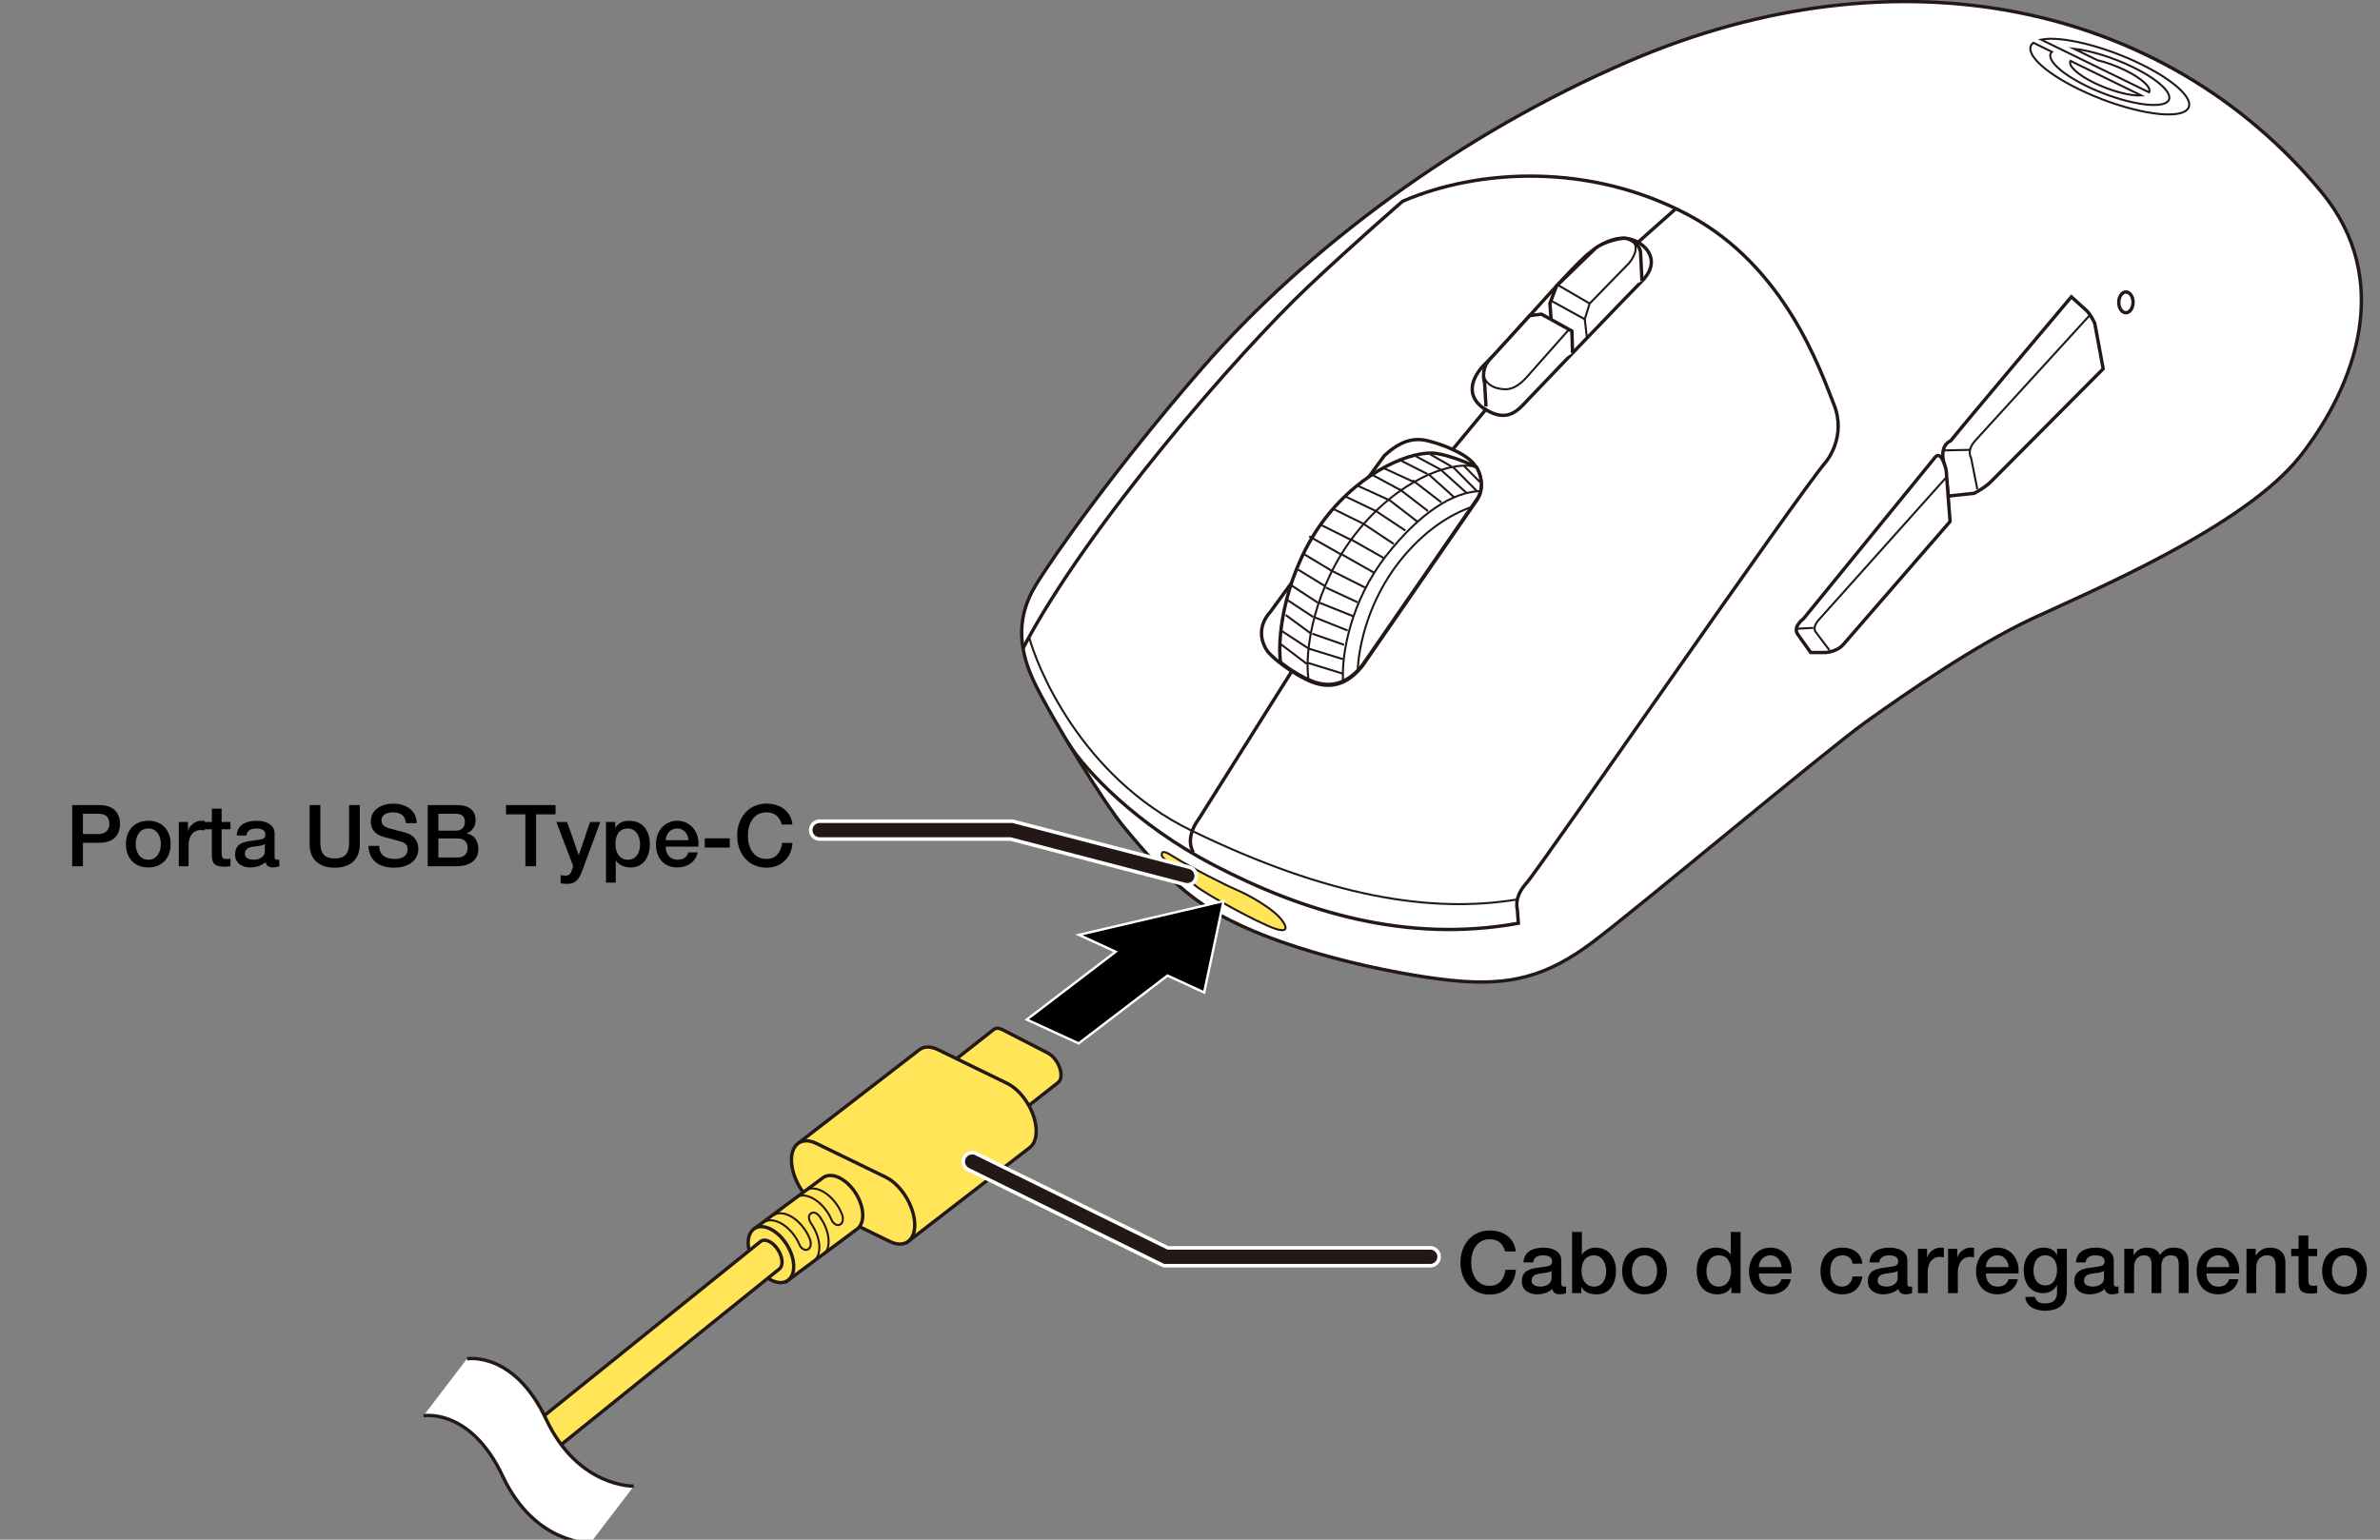 <?xml version="1.0" encoding="utf-8"?>
<!-- Generator: Adobe Illustrator 28.2.0, SVG Export Plug-In . SVG Version: 6.00 Build 0)  -->
<svg version="1.1" xmlns="http://www.w3.org/2000/svg" xmlns:xlink="http://www.w3.org/1999/xlink" x="0px" y="0px"
	 viewBox="0 0 500 323.517" enable-background="new 0 0 500 323.517" xml:space="preserve">
<rect x="0" y="0" width="500" height="323.517" fill="#808080" stroke="none"/>
<g id="レイヤー_1">
	<g>
		<g>
			<g>
				<g>
					<path fill="#FFE557" stroke="#231815" stroke-width="0.709" d="M210.626,236.637l11.656-9.158
						c0.436-0.338,0.676-0.977,0.618-1.843l0,0c-0.118-1.723-1.382-3.686-2.813-4.385l-9.567-4.929
						c-0.72-0.352-1.35-0.316-1.78,0.021l-11.393,8.965"/>
					<path fill="#FFFFFF" stroke="#231815" stroke-width="0.709" d="M211.493,234.606c-0.117-1.72-1.376-3.683-2.81-4.385
						l-9.57-4.925c-1.434-0.699-2.508,0.131-2.387,1.857l0,0c0.115,1.72,1.379,3.686,2.815,4.378l9.562,4.936
						C210.545,237.161,211.614,236.331,211.493,234.606L211.493,234.606z"/>
				</g>
				<g>
					<path fill="#FFE557" stroke="#231815" stroke-width="0.709" d="M190.286,261.258l26.052-20.121
						c0.941-0.721,1.467-2.111,1.335-3.994l0,0c-0.253-3.737-2.988-7.997-6.109-9.508l-14.567-7.094
						c-1.565-0.758-2.924-0.68-3.862,0.047l-25.499,19.694"/>
					<path fill="#FFE557" stroke="#231815" stroke-width="0.709" d="M192.156,256.853c-0.256-3.742-2.986-8-6.103-9.512
						l-14.575-7.086c-3.115-1.519-5.443,0.288-5.182,4.023l0,0c0.251,3.743,2.991,7.999,6.097,9.512l14.584,7.098
						C190.093,262.394,192.412,260.592,192.156,256.853L192.156,256.853z"/>
				</g>
			</g>
			<path fill="#FFE557" stroke="#231815" stroke-width="0.709" stroke-linejoin="round" d="M164.972,269.47l15.137-11.244
				c1.713-1.336,1.48-4.821-0.525-7.777c-2.01-2.952-5.026-4.266-6.745-2.929l-14.509,10.758"/>
			<path fill="#FFE557" stroke="#231815" stroke-width="0.709" stroke-linejoin="round" d="M158.849,266.056
				c-2.004-2.953-2.238-6.441-0.519-7.778c1.716-1.337,4.738-0.026,6.747,2.923c2.005,2.959,2.235,6.441,0.522,7.781
				C163.876,270.328,160.857,269.017,158.849,266.056z"/>
			<path fill="none" stroke="#231815" stroke-width="0.425" stroke-linejoin="round" d="M160.293,256.942
				c1.716-1.337,4.738-0.026,6.747,2.923c0.432,0.638,0.782,1.301,1.048,1.961c0,0,0.809,1.269,1.729,0.655
				c0.92-0.613,0.328-2.125,0.328-2.125c-0.266-0.66-0.616-1.323-1.048-1.961c-2.01-2.949-5.031-4.26-6.747-2.923"/>
			<path fill="none" stroke="#231815" stroke-width="0.425" stroke-linejoin="round" d="M167.04,251.729
				c1.716-1.337,4.738-0.026,6.747,2.923c0.432,0.638,0.782,1.301,1.048,1.961c0,0,0.809,1.269,1.729,0.655
				c0.92-0.613,0.328-2.125,0.328-2.125c-0.266-0.66-0.616-1.323-1.048-1.961c-2.01-2.949-5.031-4.26-6.747-2.923"/>
			<path fill="none" stroke="#231815" stroke-width="0.425" stroke-linejoin="round" d="M170.988,264.966
				c1.713-1.34,1.483-4.822-0.522-7.781c0,0-1.14-1.562-0.066-2.226s2.008,0.996,2.008,0.996c2.005,2.959,2.235,6.441,0.522,7.781"
				/>
			<path fill="#FFE557" stroke="#231815" stroke-width="0.709" stroke-linejoin="round" d="M105.875,304.285l53.923-43.424
				c0.89-0.693,2.492,0.044,3.568,1.642c1.086,1.601,1.247,3.463,0.355,4.149l-53.834,43.355"/>
		</g>
		<g>
			<path fill="#FFFFFF" d="M124.134,324.103c0,0-11.644,0.353-18.426-14.058c-6.775-14.413-16.63-12.692-16.63-12.692l9.131-11.963
				c0,0,9.853-1.728,16.629,12.689c6.776,14.417,18.423,14.063,18.423,14.063L124.134,324.103z"/>
			<path fill="none" stroke="#231815" stroke-width="0.709" d="M98.106,285.528c0,0,9.853-1.728,16.629,12.689
				c6.776,14.416,18.422,14.059,18.422,14.059"/>
			<path fill="none" stroke="#231815" stroke-width="0.709" d="M88.975,297.491c0,0,9.854-1.725,16.629,12.689
				c6.781,14.411,18.425,14.058,18.425,14.058"/>
		</g>
		<g>
			<g>
				<path fill="#FFFFFF" stroke="#231815" stroke-width="0.709" stroke-miterlimit="10" d="M342.381,12.797
					c-35.751,15.352-68.072,39.557-89.793,64.518c-18.065,20.76-31.487,39.812-35.104,45.84c-3.617,6.028-3.88,12.435-0.263,20.071
					c3.617,7.636,14.87,25.721,18.889,30.544s9.727,11.702,16.88,16.478c13.838,9.24,40.084,14.577,52.141,15.783
					c12.057,1.206,19.797-0.808,29.443-8.042c9.646-7.234,49.033-40.294,57.473-46.323c8.44-6.028,22.908-16.076,34.965-21.702
					c12.057-5.627,44.61-19.291,56.265-34.161s19.687-37.031,4.421-55.462C454.741,0.553,398.699-11.386,342.381,12.797z"/>
				<path fill="none" stroke="#231815" stroke-width="0.709" stroke-miterlimit="10" d="M224.431,156.145
					c3.568,5.781,14.378,17.197,30.537,25.623c19.083,9.951,40.707,16.464,64.016,12.238l-0.223-2.969c0,0-0.818-2.454,1.908-5.452
					s56.704-81.24,62.974-88.6c0,0,4.362-5.18,1.636-11.995c-2.726-6.815-10.087-28.897-30.533-39.802s-43.797-9.895-60.065-2.903
					c0,0-9.848,8.497-19.812,17.897c-14.449,13.631-46.578,50.426-59.956,76.056"/>
				<path fill="none" stroke="#231815" stroke-width="0.709" stroke-miterlimit="10" d="M250.726,179.105
					c0,0-2.064-2.768,1.208-7.147l19.392-30.809"/>
				
					<line fill="none" stroke="#231815" stroke-width="0.709" stroke-miterlimit="10" x1="304.994" y1="94.667" x2="312.354" y2="85.807"/>
				
					<line fill="none" stroke="#231815" stroke-width="0.709" stroke-miterlimit="10" x1="344.114" y1="50.912" x2="352.08" y2="43.841"/>
				
					<ellipse transform="matrix(0.006 -1 1 0.006 380.38 509.91)" fill="none" stroke="#231815" stroke-width="0.709" stroke-miterlimit="10" cx="446.76" cy="63.56" rx="2.181" ry="1.499"/>
				<path fill="none" stroke="#231815" stroke-width="0.709" stroke-miterlimit="10" d="M310.31,105.027l-23.99,34.759
					c-3.135,4.089-6.815,5.043-10.632,3.544c-3.817-1.499-8.451-5.043-9.542-6.679c-1.09-1.636-2.181-4.907,0.818-8.178
					l23.854-32.714c3.544-3.271,6.27-3.817,9.133-3.135c2.862,0.682,8.042,2.59,9.814,5.043
					C311.537,100.12,311.622,103.126,310.31,105.027z"/>
				<path fill="none" stroke="#231815" stroke-width="0.709" stroke-miterlimit="10" d="M344.796,59.227
					c-1.865,1.838-21.4,22.218-23.581,24.535c-2.181,2.317-4.257,5.084-8.86,2.454c-4.603-2.631-3.544-6.815,0-10.087
					c3.544-3.271,17.72-20.174,21.946-23.309c4.226-3.135,7.261-3.342,9.814-1.908S348.569,55.508,344.796,59.227z"/>
				<path fill="none" stroke="#231815" stroke-width="0.425" stroke-miterlimit="10" d="M216.199,133.845
					c1.421,5.532,10.554,29.249,34.135,40.699c28.68,13.926,50.311,17.451,68.44,14.452"/>
				<path fill="#FFE557" stroke="#231815" stroke-width="0.425" stroke-miterlimit="10" d="M246.517,179.996
					c3.586,2.252,10.632,5.861,13.495,7.088c2.862,1.227,6.815,3.68,8.451,5.316c1.636,1.636,2.87,3.937-0.674,2.711
					c-3.544-1.227-14.006-6.951-16.459-8.859c-2.454-1.908-7.198-5.738-7.266-6.528C243.947,178.366,245.45,179.326,246.517,179.996
					z"/>
				<g>
					<path fill="#FFFFFF" stroke="#231815" stroke-width="0.709" stroke-miterlimit="10" d="M435.168,62.362
						c0,0-23.006,27.27-25.353,30.26c0,0-2.231,0.738-1.531,4.181c0.7,3.443,1.003,7.435,1.003,7.435l5.435-0.575
						c0,0,2.181-1.09,3.544-2.454c1.363-1.363,23.581-23.718,23.581-23.718l-1.772-9.542c0,0-0.818-1.908-1.908-2.862
						C437.077,64.134,435.168,62.362,435.168,62.362z"/>
					<path fill="none" stroke="#231815" stroke-width="0.425" stroke-miterlimit="10" d="M415.404,102.778l-1.329-6.645
						c0,0-1.022-1.431,0.92-3.578l24.089-26.387"/>
					
						<line fill="none" stroke="#231815" stroke-width="0.425" stroke-miterlimit="10" x1="413.876" y1="94.523" x2="408.24" y2="94.65"/>
				</g>
				<g>
					<path fill="#FFFFFF" stroke="#231815" stroke-width="0.709" stroke-miterlimit="10" d="M406.543,96.086l-27.671,33.941
						c0,0-2.454,1.772-1.09,3.408l2.615,3.68h3.11c0,0,2.454-0.102,3.817-1.772l22.355-25.762l-0.818-10.768
						C408.861,98.812,407.901,94.421,406.543,96.086z"/>
					<path fill="none" stroke="#231815" stroke-width="0.425" stroke-miterlimit="10" d="M384.325,136.616l-2.76-3.68
						c0,0-1.022-0.818,0.409-2.556l26.895-30.063"/>
					
						<line fill="none" stroke="#231815" stroke-width="0.425" stroke-miterlimit="10" x1="380.958" y1="131.934" x2="377.522" y2="132.117"/>
				</g>
				<path fill="#FFFFFF" stroke="#231815" stroke-width="0.709" stroke-miterlimit="10" d="M325.862,67.139l-0.251-3.4l1.396-3.653
					l8.112-7.846c1.79-1.506,5.54-2.301,6.41-2.154c0.87,0.147,2.842,1.004,3.126,2.922l0.301,6.055"/>
				<g>
					<path fill="#FFFFFF" stroke="#231815" stroke-width="0.709" stroke-miterlimit="10" d="M312.181,85.412l-0.284-4.903
						c0,0-0.97-2.818,1.104-5.007l8.365-9.174l2.469-0.315l6.395,3.553l0.141,4.618"/>
					<path fill="none" stroke="#231815" stroke-width="0.425" stroke-miterlimit="10" d="M329.627,69.23l-9.061,10.213
						c-2.487,2.629-4.193,2.558-5.969,2.132c-1.776-0.426-3.102-1.771-2.872-3.415"/>
				</g>
				<g>
					<path fill="none" stroke="#231815" stroke-width="0.425" stroke-miterlimit="10" d="M333.398,71.029l-0.468-3.951l1.033-3.299
						l8.243-8.456c1.17-1.319,2.473-4.125,0.116-4.996"/>
					
						<line fill="none" stroke="#231815" stroke-width="0.425" stroke-miterlimit="10" x1="332.931" y1="67.078" x2="325.828" y2="63.172"/>
					
						<line fill="none" stroke="#231815" stroke-width="0.425" stroke-miterlimit="10" x1="333.963" y1="63.779" x2="327.175" y2="59.83"/>
				</g>
				<g>
					<path fill="#FFFFFF" stroke="#231815" stroke-width="0.709" stroke-miterlimit="10" d="M286.333,139.603l23.99-34.759
						c1.196-1.732,1.215-4.378-0.129-6.691c-2.616-1.25-5.745-2.409-8.322-2.851c-4.771-0.818-15.539,3.271-23.581,13.767
						c-8.039,10.491-10.085,24.25-9.27,30.116c1.923,1.492,4.435,3.08,6.68,3.961C279.518,144.647,283.198,143.692,286.333,139.603z
						"/>
					<path fill="none" stroke="#231815" stroke-width="0.425" stroke-miterlimit="10" d="M274.87,142.512
						c-0.818-5.861,1.191-19.248,9.951-30.397c8.996-11.45,19.749-14.989,24.52-14.171"/>
					<path fill="none" stroke="#231815" stroke-width="0.425" stroke-miterlimit="10" d="M282.173,143.301
						c-0.436-5.678,1.59-17.045,9.094-26.595c6.791-8.643,13.795-13.382,19.776-13.506"/>
					<path fill="none" stroke="#231815" stroke-width="0.425" stroke-miterlimit="10" d="M285.215,141.074
						c0.237-5.881,2.535-15.12,8.769-23.054c5.075-6.46,10.794-10.021,15.315-11.53"/>
					<g>
						
							<line fill="none" stroke="#231815" stroke-width="0.425" stroke-miterlimit="10" x1="274.709" y1="139.274" x2="282.119" y2="141.559"/>
						
							<line fill="none" stroke="#231815" stroke-width="0.425" stroke-miterlimit="10" x1="274.748" y1="136.233" x2="282.158" y2="138.518"/>
						
							<line fill="none" stroke="#231815" stroke-width="0.425" stroke-miterlimit="10" x1="275.702" y1="133.167" x2="282.367" y2="135.492"/>
						
							<line fill="none" stroke="#231815" stroke-width="0.425" stroke-miterlimit="10" x1="276.111" y1="129.691" x2="283.116" y2="132.493"/>
						
							<line fill="none" stroke="#231815" stroke-width="0.425" stroke-miterlimit="10" x1="277.216" y1="126.657" x2="284.221" y2="129.459"/>
						
							<line fill="none" stroke="#231815" stroke-width="0.425" stroke-miterlimit="10" x1="278.511" y1="123.454" x2="285.229" y2="126.564"/>
						
							<line fill="none" stroke="#231815" stroke-width="0.425" stroke-miterlimit="10" x1="279.978" y1="120.036" x2="286.908" y2="123.52"/>
						
							<line fill="none" stroke="#231815" stroke-width="0.425" stroke-miterlimit="10" x1="281.938" y1="116.524" x2="288.704" y2="120.357"/>
						
							<line fill="none" stroke="#231815" stroke-width="0.425" stroke-miterlimit="10" x1="283.908" y1="113.402" x2="290.673" y2="117.235"/>
						
							<line fill="none" stroke="#231815" stroke-width="0.425" stroke-miterlimit="10" x1="286.415" y1="110.05" x2="292.802" y2="114.292"/>
						
							<line fill="none" stroke="#231815" stroke-width="0.425" stroke-miterlimit="10" x1="288.868" y1="107.255" x2="295.256" y2="111.498"/>
						
							<line fill="none" stroke="#231815" stroke-width="0.425" stroke-miterlimit="10" x1="291.799" y1="105.006" x2="297.807" y2="109.635"/>
						
							<line fill="none" stroke="#231815" stroke-width="0.425" stroke-miterlimit="10" x1="293.991" y1="102.763" x2="299.999" y2="107.392"/>
						
							<line fill="none" stroke="#231815" stroke-width="0.425" stroke-miterlimit="10" x1="296.786" y1="100.923" x2="302.794" y2="105.552"/>
						
							<line fill="none" stroke="#231815" stroke-width="0.425" stroke-miterlimit="10" x1="300.07" y1="99.611" x2="305.508" y2="104.5"/>
						
							<line fill="none" stroke="#231815" stroke-width="0.425" stroke-miterlimit="10" x1="302.722" y1="98.739" x2="308.16" y2="103.628"/>
						
							<line fill="none" stroke="#231815" stroke-width="0.425" stroke-miterlimit="10" x1="305.176" y1="98.058" x2="310.32" y2="103.238"/>
						
							<line fill="none" stroke="#231815" stroke-width="0.425" stroke-miterlimit="10" x1="307.57" y1="97.913" x2="310.918" y2="101.285"/>
					</g>
					<g>
						
							<line fill="none" stroke="#231815" stroke-width="0.425" stroke-miterlimit="10" x1="268.882" y1="135.217" x2="274.553" y2="139.508"/>
						
							<line fill="none" stroke="#231815" stroke-width="0.425" stroke-miterlimit="10" x1="269.349" y1="132.629" x2="274.759" y2="136.179"/>
						
							<line fill="none" stroke="#231815" stroke-width="0.425" stroke-miterlimit="10" x1="270.099" y1="129.222" x2="275.333" y2="133.07"/>
						
							<line fill="none" stroke="#231815" stroke-width="0.425" stroke-miterlimit="10" x1="270.305" y1="125.984" x2="275.904" y2="129.663"/>
						
							<line fill="none" stroke="#231815" stroke-width="0.425" stroke-miterlimit="10" x1="271.186" y1="122.928" x2="276.887" y2="126.662"/>
						
							<line fill="none" stroke="#231815" stroke-width="0.425" stroke-miterlimit="10" x1="272.689" y1="119.68" x2="278.29" y2="123.114"/>
						
							<line fill="none" stroke="#231815" stroke-width="0.425" stroke-miterlimit="10" x1="273.817" y1="116.361" x2="279.926" y2="120.034"/>
						
							<line fill="none" stroke="#231815" stroke-width="0.425" stroke-miterlimit="10" x1="275.051" y1="112.713" x2="281.817" y2="116.546"/>
						
							<line fill="none" stroke="#231815" stroke-width="0.425" stroke-miterlimit="10" x1="277.187" y1="110.138" x2="283.786" y2="113.423"/>
						
							<line fill="none" stroke="#231815" stroke-width="0.425" stroke-miterlimit="10" x1="280.052" y1="106.92" x2="286.415" y2="110.05"/>
						
							<line fill="none" stroke="#231815" stroke-width="0.425" stroke-miterlimit="10" x1="282.571" y1="104.28" x2="288.909" y2="107.317"/>
						
							<line fill="none" stroke="#231815" stroke-width="0.425" stroke-miterlimit="10" x1="285.434" y1="102.164" x2="291.8" y2="105.062"/>
						
							<line fill="none" stroke="#231815" stroke-width="0.425" stroke-miterlimit="10" x1="288.233" y1="99.751" x2="294.142" y2="102.937"/>
						
							<line fill="none" stroke="#231815" stroke-width="0.425" stroke-miterlimit="10" x1="290.594" y1="98.326" x2="296.91" y2="101.219"/>
						
							<line fill="none" stroke="#231815" stroke-width="0.425" stroke-miterlimit="10" x1="294.085" y1="96.669" x2="299.863" y2="99.596"/>
						
							<line fill="none" stroke="#231815" stroke-width="0.425" stroke-miterlimit="10" x1="297.497" y1="95.894" x2="302.719" y2="98.708"/>
						
							<line fill="none" stroke="#231815" stroke-width="0.425" stroke-miterlimit="10" x1="300.496" y1="95.485" x2="304.923" y2="98.012"/>
					</g>
				</g>
			</g>
			<g>
				<path fill="#FFFFFF" stroke="#231815" stroke-width="0.425" stroke-miterlimit="10" d="M451.483,19.4
					c0.551-0.983-1.421-2.875-4.992-4.619c-1.946-0.95-4.026-1.693-5.887-2.149l-4.898-2.393c3.454,0.385,8.163,1.806,12.416,3.883
					c6.358,3.105,9.334,6.517,6.632,7.604c-2.694,1.09-10.062-0.55-16.413-3.654c-5.7-2.784-8.678-5.813-7.282-7.193l-3.88-1.896
					c-2.274,1.76,1.694,5.919,9.53,9.747c8.483,4.143,18.283,6.325,21.885,4.872c3.604-1.454-0.354-5.992-8.838-10.136
					c-7.832-3.826-16.784-5.977-20.948-5.141L451.483,19.4z"/>
				<path fill="#FFFFFF" stroke="#231815" stroke-width="0.425" stroke-miterlimit="10" d="M449.854,20.06l-14.879-7.268
					c-0.55,0.984,1.423,2.876,4.994,4.621C443.542,19.157,447.594,20.209,449.854,20.06z"/>
			</g>
		</g>
		<g>
			<polygon stroke="#FFFFFF" stroke-width="0.5" points="234.383,199.986 226.669,196.443 257.049,189.339 252.978,208.542 
				245.272,204.997 226.61,219.249 215.717,214.239 			"/>
		</g>
	</g>
</g>
<g id="レイヤー_2">
	<g>
		<path d="M15.169,169.169h5.672c3.673,0,4.375,2.377,4.375,3.979s-0.702,3.943-4.375,3.943H17.42v4.934h-2.251V169.169z
			 M17.42,175.255h3.295c1.008,0,2.25-0.504,2.25-2.125c0-1.693-1.026-2.125-2.214-2.125H17.42V175.255z"/>
		<path d="M26.456,177.362c0-2.827,1.729-4.897,4.699-4.897s4.699,2.071,4.699,4.897c0,2.863-1.729,4.916-4.699,4.916
			S26.456,180.225,26.456,177.362z M33.801,177.362c0-1.603-0.81-3.277-2.646-3.277s-2.647,1.674-2.647,3.277
			c0,1.621,0.811,3.295,2.647,3.295S33.801,178.982,33.801,177.362z"/>
		<path d="M37.561,172.717h1.927v1.8h0.036c0.234-0.99,1.477-2.053,2.719-2.053c0.486,0,0.576,0.036,0.774,0.054v1.98
			c-0.288-0.054-0.594-0.09-0.882-0.09c-1.387,0-2.521,1.116-2.521,3.187v4.429h-2.053V172.717z"/>
		<path d="M42.961,172.717h1.548v-2.791h2.053v2.791h1.854v1.53h-1.854v4.969c0,0.847,0.072,1.279,0.99,1.279
			c0.288,0,0.576,0,0.864-0.072v1.584c-0.45,0.054-0.882,0.108-1.333,0.108c-2.161,0-2.521-0.828-2.575-2.376v-5.492h-1.548V172.717
			z"/>
		<path d="M57.687,179.955c0,0.504,0.108,0.702,0.486,0.702h0.216c0.09,0,0.18-0.018,0.288-0.036v1.422
			c-0.306,0.108-0.954,0.234-1.296,0.234c-0.847,0-1.423-0.288-1.585-1.134c-0.81,0.792-2.125,1.134-3.223,1.134
			c-1.675,0-3.187-0.9-3.187-2.719c0-2.323,1.854-2.701,3.583-2.899c1.495-0.288,2.791-0.09,2.791-1.314
			c0-1.08-1.117-1.26-1.927-1.26c-1.152,0-1.962,0.468-2.053,1.477h-2.052c0.144-2.395,2.161-3.097,4.231-3.097
			c1.819,0,3.727,0.738,3.727,2.701V179.955z M55.635,177.362c-0.63,0.414-1.603,0.396-2.521,0.559
			c-0.882,0.144-1.674,0.468-1.674,1.548c0,0.936,1.17,1.188,1.891,1.188c0.9,0,2.305-0.468,2.305-1.764V177.362z"/>
		<path d="M65.046,169.169h2.251v7.49c0,1.729,0.108,3.727,3.025,3.727s3.025-1.999,3.025-3.727v-7.49h2.25v8.229
			c0,3.295-2.106,4.934-5.275,4.934s-5.276-1.639-5.276-4.934V169.169z"/>
		<path d="M79.663,177.74c0,1.962,1.458,2.755,3.259,2.755c1.98,0,2.719-0.991,2.719-1.945c0-0.99-0.541-1.386-1.062-1.584
			c-0.918-0.342-2.053-0.576-3.835-1.062c-2.215-0.576-2.845-1.927-2.845-3.259c0-2.593,2.377-3.781,4.7-3.781
			c2.665,0,4.934,1.422,4.934,4.105H85.28c-0.126-1.657-1.206-2.269-2.773-2.269c-1.044,0-2.358,0.378-2.358,1.674
			c0,0.918,0.612,1.386,1.53,1.656c0.198,0.054,3.043,0.792,3.709,0.991c1.675,0.522,2.503,1.908,2.503,3.277
			c0,2.881-2.575,4.033-5.113,4.033c-2.935,0-5.312-1.404-5.366-4.591H79.663z"/>
		<path d="M89.85,169.169h6.248c2.305,0,3.817,1.044,3.817,3.187c0,1.296-0.667,2.233-1.837,2.737v0.036
			c1.584,0.342,2.413,1.566,2.413,3.313c0,2.017-1.405,3.583-4.735,3.583H89.85V169.169z M92.101,174.553h3.673
			c1.081,0,1.891-0.63,1.891-1.783c0-1.296-0.666-1.764-1.891-1.764h-3.673V174.553z M92.101,180.189h3.979
			c1.369,0,2.161-0.738,2.161-2.035c0-1.278-0.792-1.98-2.161-1.98h-3.979V180.189z"/>
		<path d="M106.302,169.169h10.407v1.945h-4.087v10.911h-2.25v-10.911h-4.069V169.169z"/>
		<path d="M116.886,172.717h2.25l2.431,6.95h0.036l2.358-6.95h2.143l-3.619,9.813c-0.667,1.674-1.134,3.187-3.295,3.187
			c-0.486,0-0.955-0.036-1.422-0.108v-1.729c0.342,0.054,0.63,0.126,0.972,0.126c0.936,0,1.206-0.504,1.44-1.296l0.234-0.72
			L116.886,172.717z"/>
		<path d="M127.308,172.717h1.945v1.26h0.036c0.576-1.081,1.675-1.513,2.881-1.513c2.935,0,4.357,2.215,4.357,4.952
			c0,2.521-1.278,4.861-4.015,4.861c-1.188,0-2.485-0.432-3.115-1.458h-0.036v4.646h-2.053V172.717z M131.899,174.085
			c-1.729,0-2.611,1.296-2.611,3.295c0,1.873,0.955,3.277,2.611,3.277c1.873,0,2.575-1.656,2.575-3.277
			C134.474,175.706,133.591,174.085,131.899,174.085z"/>
		<path d="M139.854,177.902c0,1.458,0.792,2.754,2.503,2.754c1.207,0,1.909-0.522,2.269-1.548h1.945
			c-0.432,2.035-2.197,3.169-4.213,3.169c-2.935,0-4.555-2.017-4.555-4.897c0-2.646,1.729-4.916,4.501-4.916
			c2.935,0,4.736,2.647,4.394,5.438H139.854z M144.644,176.552c-0.09-1.296-0.936-2.467-2.341-2.467
			c-1.422,0-2.395,1.081-2.449,2.467H144.644z"/>
		<path d="M148.062,176.156h5.24v1.944h-5.24V176.156z"/>
		<path d="M164.228,173.257c-0.378-1.495-1.332-2.557-3.205-2.557c-2.754,0-3.907,2.431-3.907,4.897
			c0,2.466,1.152,4.897,3.907,4.897c2.017,0,3.079-1.495,3.277-3.367h2.196c-0.198,3.079-2.358,5.204-5.474,5.204
			c-3.835,0-6.158-3.043-6.158-6.734c0-3.655,2.323-6.734,6.158-6.734c2.917,0,5.168,1.621,5.456,4.394H164.228z"/>
	</g>
	<g>
		<path d="M316.185,262.955c-0.378-1.495-1.333-2.557-3.205-2.557c-2.755,0-3.907,2.431-3.907,4.897s1.152,4.897,3.907,4.897
			c2.017,0,3.079-1.495,3.277-3.367h2.196c-0.198,3.079-2.358,5.204-5.474,5.204c-3.835,0-6.158-3.043-6.158-6.734
			c0-3.655,2.323-6.734,6.158-6.734c2.917,0,5.168,1.621,5.456,4.394H316.185z"/>
		<path d="M328.01,269.653c0,0.504,0.108,0.703,0.486,0.703h0.216c0.09,0,0.18-0.018,0.288-0.036v1.422
			c-0.306,0.108-0.954,0.234-1.297,0.234c-0.846,0-1.422-0.288-1.584-1.134c-0.811,0.792-2.125,1.134-3.223,1.134
			c-1.675,0-3.188-0.9-3.188-2.719c0-2.323,1.854-2.701,3.583-2.899c1.495-0.288,2.791-0.09,2.791-1.314
			c0-1.08-1.116-1.26-1.927-1.26c-1.152,0-1.962,0.468-2.053,1.477h-2.052c0.144-2.395,2.16-3.097,4.23-3.097
			c1.819,0,3.728,0.738,3.728,2.701V269.653z M325.957,267.06c-0.63,0.415-1.603,0.396-2.521,0.558
			c-0.883,0.145-1.675,0.468-1.675,1.549c0,0.936,1.171,1.188,1.891,1.188c0.9,0,2.305-0.468,2.305-1.765V267.06z"/>
		<path d="M330.275,258.868h2.053v4.753h0.036c0.576-0.9,1.71-1.458,2.772-1.458c2.935,0,4.357,2.215,4.357,4.952
			c0,2.521-1.278,4.861-4.016,4.861c-1.26,0-2.61-0.306-3.223-1.53h-0.036v1.278h-1.944V258.868z M334.866,263.783
			c-1.729,0-2.61,1.296-2.61,3.295c0,1.873,0.954,3.277,2.61,3.277c1.873,0,2.575-1.657,2.575-3.277
			C337.441,265.404,336.559,263.783,334.866,263.783z"/>
		<path d="M340.787,267.06c0-2.827,1.729-4.897,4.699-4.897s4.699,2.071,4.699,4.897c0,2.863-1.729,4.916-4.699,4.916
			S340.787,269.923,340.787,267.06z M348.133,267.06c0-1.602-0.81-3.277-2.646-3.277c-1.836,0-2.646,1.675-2.646,3.277
			c0,1.621,0.811,3.295,2.646,3.295C347.323,270.355,348.133,268.681,348.133,267.06z"/>
		<path d="M365.666,271.724h-1.945v-1.26h-0.036c-0.558,1.08-1.71,1.512-2.881,1.512c-2.935,0-4.356-2.179-4.356-4.969
			c0-3.385,1.998-4.844,4.033-4.844c1.152,0,2.466,0.432,3.097,1.458h0.036v-4.753h2.053V271.724z M361.074,270.355
			c1.818,0,2.61-1.675,2.61-3.295c0-2.07-0.99-3.277-2.574-3.277c-1.927,0-2.611,1.729-2.611,3.385
			C358.499,268.77,359.292,270.355,361.074,270.355z"/>
		<path d="M369.497,267.601c0,1.458,0.793,2.755,2.503,2.755c1.207,0,1.909-0.522,2.269-1.549h1.945
			c-0.433,2.035-2.197,3.169-4.214,3.169c-2.935,0-4.555-2.017-4.555-4.897c0-2.646,1.729-4.916,4.501-4.916
			c2.935,0,4.735,2.647,4.394,5.438H369.497z M374.287,266.25c-0.09-1.296-0.937-2.467-2.341-2.467
			c-1.423,0-2.395,1.081-2.449,2.467H374.287z"/>
		<path d="M389.19,265.53c-0.162-1.152-0.972-1.747-2.124-1.747c-1.062,0-2.558,0.576-2.558,3.385c0,1.548,0.685,3.187,2.467,3.187
			c1.207,0,2.017-0.774,2.215-2.125h2.053c-0.378,2.431-1.872,3.745-4.268,3.745c-2.917,0-4.519-2.07-4.519-4.807
			c0-2.809,1.53-5.006,4.591-5.006c2.161,0,3.997,1.081,4.195,3.367H389.19z"/>
		<path d="M400.711,269.653c0,0.504,0.108,0.703,0.486,0.703h0.216c0.09,0,0.18-0.018,0.288-0.036v1.422
			c-0.306,0.108-0.954,0.234-1.297,0.234c-0.846,0-1.422-0.288-1.584-1.134c-0.811,0.792-2.125,1.134-3.223,1.134
			c-1.675,0-3.188-0.9-3.188-2.719c0-2.323,1.854-2.701,3.583-2.899c1.495-0.288,2.791-0.09,2.791-1.314
			c0-1.08-1.116-1.26-1.927-1.26c-1.152,0-1.962,0.468-2.053,1.477h-2.052c0.144-2.395,2.16-3.097,4.23-3.097
			c1.819,0,3.728,0.738,3.728,2.701V269.653z M398.658,267.06c-0.63,0.415-1.603,0.396-2.521,0.558
			c-0.883,0.145-1.675,0.468-1.675,1.549c0,0.936,1.171,1.188,1.891,1.188c0.9,0,2.305-0.468,2.305-1.765V267.06z"/>
		<path d="M402.922,262.415h1.927v1.8h0.036c0.234-0.99,1.477-2.053,2.719-2.053c0.486,0,0.576,0.036,0.774,0.054v1.98
			c-0.288-0.054-0.595-0.09-0.883-0.09c-1.386,0-2.521,1.116-2.521,3.187v4.429h-2.053V262.415z"/>
		<path d="M409.258,262.415h1.927v1.8h0.036c0.234-0.99,1.477-2.053,2.719-2.053c0.486,0,0.576,0.036,0.774,0.054v1.98
			c-0.288-0.054-0.595-0.09-0.883-0.09c-1.386,0-2.521,1.116-2.521,3.187v4.429h-2.053V262.415z"/>
		<path d="M417.196,267.601c0,1.458,0.792,2.755,2.503,2.755c1.206,0,1.908-0.522,2.269-1.549h1.944
			c-0.432,2.035-2.196,3.169-4.213,3.169c-2.935,0-4.556-2.017-4.556-4.897c0-2.646,1.729-4.916,4.502-4.916
			c2.935,0,4.735,2.647,4.393,5.438H417.196z M421.986,266.25c-0.091-1.296-0.937-2.467-2.341-2.467
			c-1.423,0-2.395,1.081-2.449,2.467H421.986z"/>
		<path d="M434.208,271.237c0,2.809-1.62,4.177-4.573,4.177c-1.872,0-3.961-0.72-4.159-2.899h2.053
			c0.252,1.17,1.188,1.369,2.232,1.369c1.657,0,2.395-0.846,2.395-2.376v-1.423h-0.035c-0.576,1.026-1.639,1.639-2.791,1.639
			c-2.953,0-4.178-2.232-4.178-4.897c0-2.503,1.566-4.664,4.214-4.664c1.17,0,2.232,0.468,2.755,1.531h0.035v-1.278h2.053V271.237z
			 M432.155,266.862c0-1.603-0.72-3.079-2.502-3.079c-1.818,0-2.449,1.692-2.449,3.241c0,1.512,0.738,3.079,2.449,3.079
			C431.472,270.103,432.155,268.465,432.155,266.862z"/>
		<path d="M444.072,269.653c0,0.504,0.107,0.703,0.485,0.703h0.217c0.09,0,0.18-0.018,0.288-0.036v1.422
			c-0.307,0.108-0.954,0.234-1.297,0.234c-0.846,0-1.422-0.288-1.584-1.134c-0.811,0.792-2.125,1.134-3.224,1.134
			c-1.674,0-3.187-0.9-3.187-2.719c0-2.323,1.854-2.701,3.583-2.899c1.494-0.288,2.791-0.09,2.791-1.314
			c0-1.08-1.116-1.26-1.927-1.26c-1.152,0-1.963,0.468-2.053,1.477h-2.053c0.145-2.395,2.161-3.097,4.231-3.097
			c1.818,0,3.728,0.738,3.728,2.701V269.653z M442.02,267.06c-0.63,0.415-1.603,0.396-2.521,0.558
			c-0.883,0.145-1.675,0.468-1.675,1.549c0,0.936,1.17,1.188,1.891,1.188c0.9,0,2.305-0.468,2.305-1.765V267.06z"/>
		<path d="M446.283,262.415h1.944v1.296h0.055c0.63-0.918,1.368-1.549,2.862-1.549c1.135,0,2.197,0.486,2.611,1.549
			c0.702-0.955,1.548-1.549,2.917-1.549c1.962,0,3.114,0.882,3.114,3.133v6.428h-2.052v-5.438c0-1.495-0.091-2.503-1.693-2.503
			c-1.386,0-1.98,0.9-1.98,2.485v5.456h-2.053v-5.978c0-1.297-0.396-1.963-1.638-1.963c-1.062,0-2.035,0.882-2.035,2.413v5.528
			h-2.053V262.415z"/>
		<path d="M463.546,267.601c0,1.458,0.792,2.755,2.503,2.755c1.206,0,1.908-0.522,2.269-1.549h1.944
			c-0.432,2.035-2.196,3.169-4.213,3.169c-2.935,0-4.556-2.017-4.556-4.897c0-2.646,1.729-4.916,4.502-4.916
			c2.935,0,4.735,2.647,4.393,5.438H463.546z M468.336,266.25c-0.091-1.296-0.937-2.467-2.341-2.467
			c-1.423,0-2.395,1.081-2.449,2.467H468.336z"/>
		<path d="M471.951,262.415h1.944v1.368l0.036,0.036c0.631-1.026,1.675-1.657,2.899-1.657c2.034,0,3.295,1.062,3.295,3.169v6.392
			h-2.053v-5.852c-0.054-1.458-0.594-2.089-1.818-2.089c-1.368,0-2.251,1.081-2.251,2.449v5.492h-2.053V262.415z"/>
		<path d="M481.347,262.415h1.549v-2.791h2.053v2.791h1.854v1.53h-1.854v4.97c0,0.846,0.072,1.278,0.99,1.278
			c0.288,0,0.576,0,0.864-0.072v1.584c-0.45,0.054-0.882,0.108-1.332,0.108c-2.161,0-2.521-0.828-2.575-2.376v-5.492h-1.549V262.415
			z"/>
		<path d="M487.846,267.06c0-2.827,1.729-4.897,4.699-4.897s4.699,2.071,4.699,4.897c0,2.863-1.729,4.916-4.699,4.916
			S487.846,269.923,487.846,267.06z M495.191,267.06c0-1.602-0.81-3.277-2.646-3.277s-2.646,1.675-2.646,3.277
			c0,1.621,0.81,3.295,2.646,3.295S495.191,268.681,495.191,267.06z"/>
	</g>
	<polyline fill="none" stroke="#FFFFFF" stroke-width="4.5" stroke-linecap="round" stroke-miterlimit="10" points="
		204.233,244.086 244.923,264.086 300.466,264.086 	"/>
	<polyline fill="none" stroke="#FFFFFF" stroke-width="4.5" stroke-linecap="round" stroke-miterlimit="10" points="
		249.431,184.052 212.509,174.431 172.19,174.431 	"/>
	<polyline fill="none" stroke="#231815" stroke-width="3" stroke-linecap="round" stroke-miterlimit="10" points="204.233,244.086 
		244.923,264.086 300.466,264.086 	"/>
	<polyline fill="none" stroke="#231815" stroke-width="3" stroke-linecap="round" stroke-miterlimit="10" points="249.431,184.052 
		212.509,174.431 172.19,174.431 	"/>
	<g>
	</g>
	<g>
	</g>
	<g>
	</g>
	<g>
	</g>
	<g>
	</g>
	<g>
	</g>
	<g>
	</g>
	<g>
	</g>
	<g>
	</g>
	<g>
	</g>
	<g>
	</g>
	<g>
	</g>
	<g>
	</g>
</g>
</svg>
